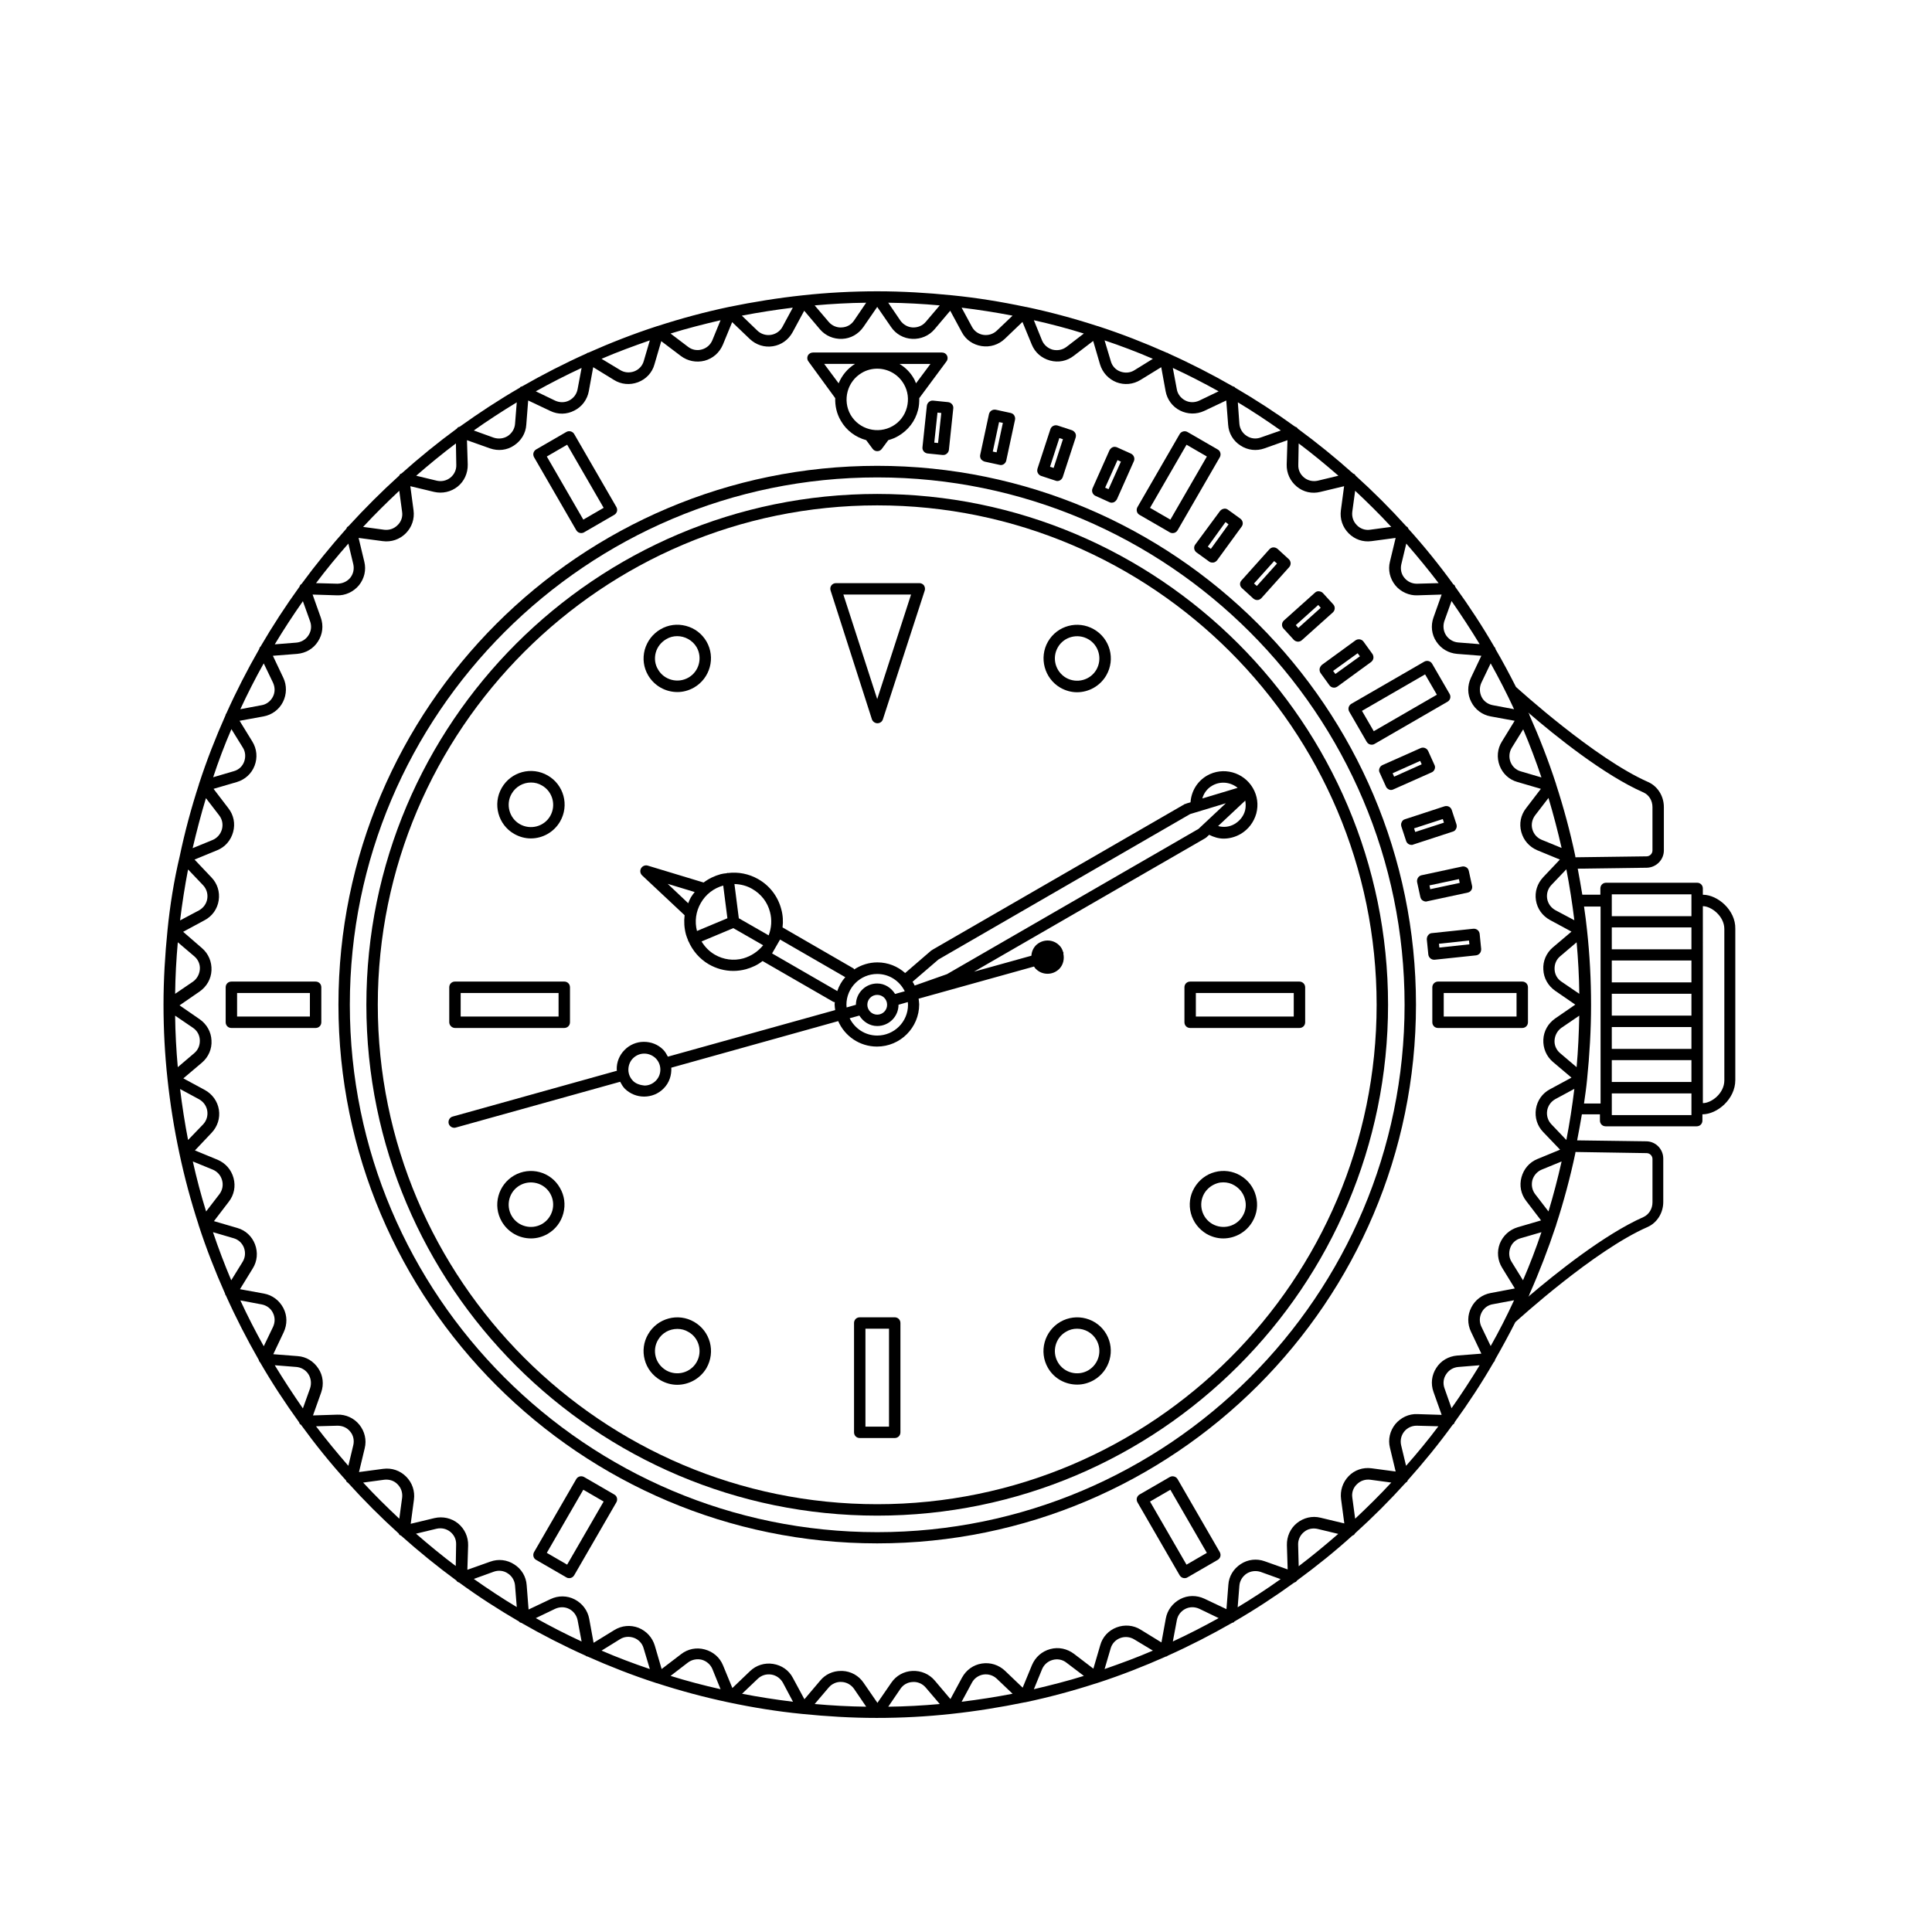 <?xml version="1.0" encoding="UTF-8"?>
<!-- Uploaded to: ICON Repo, www.iconrepo.com, Generator: ICON Repo Mixer Tools -->
<svg fill="#000000" width="800px" height="800px" version="1.1" viewBox="144 144 512 512" xmlns="http://www.w3.org/2000/svg">
 <g>
  <path d="m376.47 267.45c-78.746 0-142.78 64.035-142.78 142.78 0 78.746 64.035 142.78 142.78 142.78s142.78-64.035 142.78-142.78c0-78.695-64.035-142.78-142.78-142.78zm0 282.59c-77.082 0-139.76-62.723-139.76-139.76 0-77.031 62.723-139.76 139.76-139.76 77.031 0 139.76 62.723 139.76 139.76 0 77.035-62.672 139.76-139.76 139.76z"/>
  <path d="m376.47 274.9c-74.664 0-135.38 60.711-135.38 135.38 0 74.664 60.711 135.38 135.38 135.38s135.38-60.711 135.38-135.38c0-74.664-60.707-135.38-135.38-135.38zm0 267.73c-73.004 0-132.35-59.398-132.35-132.35s59.398-132.35 132.35-132.35 132.35 59.348 132.35 132.35c0 73-59.348 132.35-132.35 132.35z"/>
  <path d="m595.27 381.11v-1.664c0-0.855-0.656-1.512-1.512-1.512h-24.133c-0.855 0-1.512 0.656-1.512 1.512v1.664h-4.785c-0.352-2.316-0.805-4.586-1.211-6.902l18.289-0.25c2.519-0.051 4.535-2.117 4.535-4.586v-11.488c0-2.922-1.664-5.543-4.18-6.648-14.156-6.246-34.207-24.484-35.016-25.191-1.715-3.375-3.477-6.699-5.391-9.977-0.051-0.152-0.051-0.25-0.102-0.352-0.051-0.102-0.152-0.203-0.25-0.301-3.176-5.492-6.648-10.781-10.328-15.871-0.051-0.152-0.102-0.301-0.203-0.453-0.051-0.102-0.203-0.152-0.301-0.203-3.727-5.141-7.707-10.078-11.941-14.762-0.051-0.152-0.102-0.301-0.203-0.402s-0.203-0.152-0.352-0.25c-4.231-4.684-8.715-9.168-13.402-13.402-0.051-0.102-0.152-0.25-0.25-0.352-0.102-0.102-0.25-0.152-0.402-0.203-4.684-4.18-9.574-8.16-14.66-11.891-0.102-0.102-0.152-0.25-0.301-0.352-0.152-0.102-0.301-0.152-0.453-0.203-5.09-3.68-10.43-7.152-15.871-10.328-0.102-0.102-0.152-0.203-0.25-0.25-0.102-0.051-0.25-0.051-0.352-0.102-5.543-3.176-11.234-6.098-17.078-8.715-0.051-0.051-0.102-0.102-0.203-0.152-0.102-0.051-0.152 0-0.25-0.051-5.894-2.621-11.941-4.988-18.137-7.004-0.051 0-0.051-0.051-0.102-0.051h-0.102c-6.195-2.016-12.543-3.727-18.992-5.09h-0.051-0.051c-6.398-1.359-12.898-2.418-19.496-3.074-6.5-0.656-13.098-1.059-19.75-1.059-6.648 0-13.25 0.352-19.75 1.059-6.602 0.707-13.148 1.762-19.547 3.074-6.449 1.359-12.797 3.074-18.992 5.09h-0.102c-0.051 0-0.051 0.051-0.102 0.051-6.195 2.016-12.242 4.383-18.137 7.004-0.102 0-0.152 0-0.25 0.051-0.102 0.051-0.152 0.102-0.203 0.152-5.844 2.621-11.539 5.543-17.078 8.715-0.102 0.051-0.25 0.051-0.352 0.102s-0.203 0.152-0.25 0.25c-5.492 3.176-10.781 6.648-15.922 10.328-0.152 0.051-0.301 0.102-0.453 0.152-0.102 0.102-0.203 0.203-0.301 0.352-5.09 3.727-9.977 7.707-14.66 11.891-0.152 0.051-0.301 0.102-0.402 0.203-0.102 0.102-0.152 0.203-0.203 0.352-4.684 4.231-9.168 8.715-13.453 13.402-0.102 0.051-0.25 0.152-0.352 0.25-0.102 0.102-0.152 0.25-0.203 0.402-4.18 4.684-8.16 9.574-11.891 14.66-0.102 0.102-0.25 0.152-0.352 0.301-0.102 0.152-0.152 0.301-0.203 0.453-3.68 5.09-7.152 10.43-10.328 15.871-0.102 0.102-0.203 0.152-0.25 0.301-0.051 0.102-0.051 0.25-0.102 0.352-3.176 5.543-6.098 11.234-8.715 17.078-0.051 0.051-0.102 0.102-0.152 0.203-0.051 0.102 0 0.152-0.051 0.25-2.621 5.894-4.988 11.941-7.004 18.137 0 0.051-0.051 0.051-0.051 0.102v0.102c-2.016 6.195-3.727 12.543-5.09 19.043-1.516 6.406-2.574 12.953-3.231 19.555-0.656 6.5-1.059 13.098-1.059 19.75 0 6.648 0.352 13.25 1.059 19.75 0.707 6.602 1.762 13.148 3.125 19.547 1.359 6.449 3.074 12.797 5.09 18.992v0.102c0 0.051 0.051 0.051 0.051 0.102 2.016 6.195 4.383 12.242 7.004 18.137 0 0.102 0 0.152 0.051 0.25 0.051 0.102 0.102 0.152 0.152 0.203 2.621 5.844 5.543 11.539 8.715 17.078 0.051 0.152 0.051 0.25 0.102 0.352 0.051 0.102 0.203 0.203 0.25 0.301 3.176 5.492 6.648 10.781 10.328 15.871 0.051 0.152 0.102 0.301 0.203 0.453 0.051 0.102 0.203 0.152 0.301 0.203 3.727 5.141 7.707 10.078 11.941 14.762 0.051 0.152 0.102 0.301 0.203 0.402 0.102 0.102 0.25 0.152 0.352 0.25 4.231 4.684 8.715 9.168 13.402 13.402 0.051 0.102 0.102 0.25 0.203 0.352 0.102 0.102 0.25 0.152 0.402 0.203 4.684 4.18 9.574 8.16 14.66 11.891 0.102 0.102 0.152 0.25 0.301 0.352 0.152 0.102 0.301 0.152 0.453 0.203 5.09 3.727 10.43 7.152 15.871 10.328 0.102 0.102 0.152 0.203 0.25 0.25 0.102 0.051 0.25 0.051 0.352 0.102 5.543 3.176 11.234 6.098 17.078 8.715 0.051 0.051 0.102 0.102 0.203 0.152 0.102 0.051 0.152 0 0.25 0.051 5.894 2.621 11.941 4.988 18.137 7.004 0.051 0 0.051 0.051 0.102 0.051h0.102c6.195 2.016 12.543 3.727 18.992 5.09 6.398 1.359 12.898 2.418 19.547 3.074 6.5 0.656 13.098 1.059 19.75 1.059 6.699 0 13.25-0.352 19.75-1.059 6.602-0.707 13.098-1.762 19.496-3.074h0.051 0.051c6.449-1.359 12.797-3.074 18.992-5.09h0.102c0.051 0 0.051-0.051 0.102-0.051 6.195-2.016 12.242-4.383 18.137-7.004 0.102 0 0.152 0 0.25-0.051 0.102-0.051 0.152-0.102 0.203-0.152 5.844-2.621 11.539-5.543 17.078-8.715 0.152-0.051 0.25-0.051 0.352-0.102 0.102-0.051 0.203-0.152 0.25-0.25 5.492-3.176 10.781-6.648 15.871-10.328 0.152-0.051 0.301-0.102 0.453-0.203 0.102-0.102 0.203-0.203 0.301-0.352 5.09-3.727 9.977-7.656 14.66-11.891 0.152-0.051 0.301-0.102 0.453-0.25 0.102-0.102 0.152-0.203 0.25-0.352 4.684-4.231 9.168-8.715 13.402-13.402 0.102-0.102 0.25-0.152 0.352-0.25 0.102-0.102 0.152-0.25 0.203-0.402 4.231-4.734 8.211-9.621 11.941-14.762 0.102-0.051 0.203-0.102 0.301-0.203 0.102-0.152 0.152-0.301 0.203-0.453 3.68-5.09 7.152-10.379 10.328-15.871 0.102-0.102 0.203-0.152 0.25-0.301 0.051-0.102 0.102-0.25 0.102-0.352 1.863-3.273 3.68-6.602 5.391-9.977 0.805-0.707 20.859-18.992 35.016-25.191 2.519-1.109 4.18-3.727 4.18-6.648v-11.488c0-2.519-2.016-4.586-4.535-4.586l-18.289-0.25c0.453-2.266 0.855-4.586 1.258-6.902h4.785v1.664c0 0.855 0.656 1.512 1.512 1.512h24.133c0.855 0 1.512-0.656 1.512-1.512v-1.664c3.93 0 8.715-4.031 8.715-9.07v-40.102c0.113-4.938-4.676-9.02-8.605-9.02zm-24.129 23.227v-5.793h21.109v5.793zm21.109 3.023v5.793h-21.109v-5.793zm-21.109 8.816h21.109v5.793h-21.109zm21.109-20.605h-21.109v-5.793h21.109zm-21.109 29.371h21.109v5.793h-21.109zm0-43.934h21.109v5.793h-21.109zm-32.094 119.71-2.469-5.141c-0.555-1.156-0.555-2.519 0.051-3.727 0.605-1.211 1.715-2.016 2.973-2.215l5.644-1.059c-1.918 4.18-3.984 8.211-6.199 12.141zm-10.379 16.473-1.863-5.289c-0.453-1.258-0.301-2.621 0.453-3.727 0.707-1.109 1.914-1.812 3.223-1.914l5.644-0.457c-2.367 3.883-4.836 7.66-7.457 11.387zm-263.89 41.816c-3.629-2.719-7.106-5.594-10.531-8.566l5.441-1.309c1.309-0.301 2.621 0 3.629 0.805 1.059 0.855 1.613 2.066 1.562 3.375zm223.24-5.641c-0.051-1.309 0.555-2.57 1.562-3.375 1.008-0.855 2.316-1.109 3.629-0.805l5.441 1.309c-3.426 2.973-6.902 5.844-10.48 8.566zm11.383-12.043 0.855 6.398-6.297-1.512c-2.215-0.555-4.484 0-6.246 1.41-1.762 1.41-2.719 3.578-2.672 5.844l0.203 6.449-6.098-2.168c-2.117-0.754-4.434-0.504-6.348 0.754-1.914 1.258-3.125 3.223-3.273 5.492l-0.504 6.449-5.844-2.769c-2.066-0.957-4.383-0.957-6.398 0.102s-3.426 2.922-3.828 5.141l-1.16 6.348-5.492-3.375c-1.914-1.211-4.281-1.41-6.398-0.605-2.117 0.805-3.727 2.519-4.332 4.734l-1.812 6.195-5.141-3.93c-1.812-1.359-4.082-1.863-6.297-1.258s-3.93 2.117-4.836 4.231l-2.469 5.996-4.684-4.484c-1.664-1.562-3.879-2.266-6.144-1.914s-4.133 1.715-5.238 3.727l-3.074 5.691-4.18-4.938c-1.461-1.715-3.629-2.621-5.894-2.519-2.266 0.102-4.332 1.258-5.594 3.125l-3.68 5.34-3.68-5.34c-1.258-1.863-3.324-3.023-5.594-3.125h-0.402c-2.117 0-4.133 0.906-5.492 2.57l-4.18 4.938-3.074-5.691c-1.059-2.016-2.973-3.324-5.238-3.68-2.215-0.352-4.484 0.352-6.098 1.914l-4.684 4.484-2.469-5.996c-0.855-2.117-2.621-3.629-4.836-4.231-2.215-0.605-4.484-0.152-6.297 1.258l-5.141 3.93-1.812-6.195c-0.656-2.168-2.215-3.879-4.332-4.734-2.117-0.805-4.434-0.605-6.398 0.605l-5.492 3.375-1.16-6.348c-0.402-2.215-1.812-4.082-3.828-5.141-2.016-1.059-4.383-1.059-6.398-0.102l-5.844 2.769-0.504-6.449c-0.152-2.266-1.359-4.281-3.273-5.492-1.914-1.258-4.231-1.512-6.348-0.754l-6.098 2.168 0.203-6.449c0.051-2.266-0.906-4.383-2.672-5.844-1.762-1.41-4.031-1.914-6.246-1.41l-6.297 1.512 0.855-6.398c0.301-2.266-0.453-4.484-2.066-6.098-1.613-1.613-3.777-2.367-6.098-2.066l-6.398 0.855 1.512-6.297c0.555-2.215 0-4.484-1.41-6.246s-3.629-2.769-5.844-2.672l-6.449 0.203 2.168-6.098c0.754-2.117 0.504-4.484-0.754-6.348-1.258-1.914-3.223-3.125-5.492-3.273l-6.449-0.504 2.769-5.844c0.957-2.066 0.957-4.383-0.102-6.398-1.059-2.016-2.922-3.426-5.141-3.828l-6.348-1.16 3.375-5.492c1.211-1.914 1.41-4.281 0.605-6.398-0.805-2.117-2.519-3.727-4.684-4.332l-6.195-1.812 3.93-5.141c1.41-1.812 1.863-4.082 1.258-6.297-0.605-2.215-2.117-3.93-4.231-4.836l-5.996-2.469 4.434-4.684c1.562-1.664 2.266-3.879 1.914-6.098-0.352-2.215-1.715-4.133-3.727-5.238l-5.691-3.074 4.938-4.18c1.715-1.461 2.672-3.629 2.519-5.894-0.102-2.266-1.258-4.281-3.125-5.594l-5.34-3.68 5.34-3.68c1.863-1.309 3.023-3.324 3.125-5.594 0.102-2.266-0.805-4.434-2.519-5.894l-4.992-4.324 5.691-3.074c2.016-1.059 3.375-2.973 3.727-5.238 0.352-2.266-0.352-4.484-1.914-6.098l-4.484-4.734 5.996-2.469c2.117-0.855 3.629-2.621 4.231-4.836 0.605-2.215 0.152-4.484-1.258-6.297l-3.93-5.141 6.195-1.812c2.168-0.656 3.879-2.215 4.684-4.332 0.805-2.117 0.605-4.434-0.605-6.398l-3.375-5.492 6.348-1.16c2.215-0.402 4.133-1.812 5.141-3.828 1.008-2.016 1.059-4.383 0.102-6.398l-2.769-5.844 6.449-0.504c2.266-0.203 4.281-1.359 5.492-3.273 1.258-1.914 1.512-4.231 0.754-6.348l-2.168-6.098 6.449 0.203c2.168 0.102 4.383-0.906 5.844-2.672 1.41-1.762 1.965-4.031 1.41-6.246l-1.512-6.297 6.398 0.855c2.266 0.301 4.484-0.453 6.098-2.066 1.613-1.613 2.367-3.828 2.066-6.098l-0.855-6.398 6.297 1.512c2.215 0.504 4.484 0 6.246-1.41 1.762-1.41 2.719-3.578 2.672-5.844l-0.203-6.449 6.098 2.168c2.168 0.754 4.484 0.504 6.348-0.754 1.914-1.258 3.125-3.223 3.273-5.492l0.504-6.449 5.844 2.769c2.066 1.008 4.383 0.957 6.398-0.102 2.016-1.008 3.426-2.922 3.828-5.141l1.16-6.348 5.492 3.375c1.914 1.211 4.281 1.41 6.398 0.605 2.117-0.805 3.727-2.519 4.332-4.684l1.812-6.195 5.191 3.926c1.812 1.359 4.082 1.812 6.297 1.258 2.215-0.605 3.93-2.117 4.836-4.231l2.469-5.996 4.684 4.484c1.664 1.562 3.879 2.266 6.098 1.914 2.266-0.352 4.133-1.715 5.238-3.727l3.074-5.691 4.18 4.938c1.461 1.715 3.629 2.621 5.894 2.519 2.266-0.102 4.281-1.258 5.594-3.125l3.68-5.34 3.68 5.34c1.258 1.863 3.324 3.023 5.594 3.125 2.266 0.102 4.434-0.805 5.894-2.519l4.18-4.938 3.074 5.691c1.059 2.016 2.973 3.324 5.238 3.68 2.266 0.352 4.484-0.352 6.144-1.914l4.684-4.484 2.469 5.996c0.855 2.117 2.621 3.629 4.836 4.231 2.215 0.605 4.484 0.152 6.297-1.258l5.141-3.93 1.812 6.195c0.656 2.168 2.215 3.879 4.332 4.734 2.117 0.805 4.434 0.605 6.398-0.605l5.492-3.375 1.16 6.348c0.402 2.215 1.812 4.133 3.828 5.141 2.016 1.008 4.332 1.059 6.398 0.102l5.844-2.769 0.504 6.449c0.152 2.266 1.359 4.281 3.273 5.492 1.914 1.258 4.231 1.512 6.348 0.754l6.098-2.168-0.203 6.449c-0.051 2.266 0.906 4.383 2.672 5.844 1.762 1.461 4.031 1.965 6.246 1.41l6.297-1.512-0.855 6.398c-0.301 2.266 0.453 4.484 2.066 6.098 1.613 1.613 3.777 2.367 6.047 2.066l6.398-0.855-1.512 6.297c-0.555 2.215 0 4.484 1.41 6.246 1.41 1.762 3.727 2.769 5.844 2.672l6.449-0.203-2.168 6.098c-0.754 2.117-0.504 4.484 0.754 6.348 1.258 1.914 3.223 3.074 5.492 3.273l6.449 0.504-2.769 5.844c-0.957 2.066-0.957 4.383 0.102 6.398 1.008 2.016 2.922 3.426 5.141 3.828l6.348 1.16-3.375 5.492c-1.211 1.914-1.41 4.281-0.605 6.398 0.805 2.117 2.519 3.727 4.734 4.332l6.195 1.812-3.93 5.141c-1.41 1.812-1.863 4.082-1.258 6.297 0.605 2.215 2.117 3.93 4.231 4.836l5.996 2.469-4.434 4.684c-1.562 1.664-2.266 3.879-1.914 6.098 0.352 2.266 1.715 4.133 3.727 5.238l5.691 3.074-4.938 4.18c-1.715 1.461-2.672 3.629-2.519 5.894 0.102 2.266 1.258 4.281 3.125 5.594l5.34 3.68-5.34 3.68c-1.863 1.309-3.023 3.324-3.125 5.594-0.102 2.266 0.805 4.434 2.519 5.894l4.938 4.18-5.691 3.074c-2.016 1.059-3.375 2.973-3.727 5.238-0.352 2.266 0.352 4.484 1.914 6.098l4.484 4.684-5.996 2.469c-2.117 0.855-3.629 2.621-4.231 4.836-0.605 2.215-0.152 4.484 1.258 6.297l3.93 5.141-6.195 1.812c-2.168 0.656-3.879 2.215-4.734 4.332-0.805 2.117-0.605 4.434 0.605 6.398l3.375 5.492-6.394 1.207c-2.215 0.402-4.133 1.812-5.141 3.828-1.059 2.016-1.059 4.383-0.102 6.398l2.769 5.844-6.449 0.504c-2.266 0.203-4.281 1.359-5.492 3.273-1.258 1.914-1.512 4.231-0.754 6.348l2.168 6.098-6.449-0.203c-2.215-0.102-4.383 0.906-5.844 2.672-1.41 1.762-1.965 4.031-1.41 6.246l1.512 6.297-6.398-0.855c-2.266-0.301-4.484 0.453-6.047 2.066-1.609 1.664-2.316 3.883-2.016 6.148zm-16.02 21.16c-3.68 2.621-7.457 5.09-11.387 7.457l0.453-5.691c0.102-1.309 0.805-2.469 1.914-3.223 1.109-0.707 2.469-0.855 3.727-0.453zm-16.426 10.328c-3.981 2.215-8.012 4.281-12.141 6.195l1.059-5.644c0.25-1.309 1.059-2.367 2.215-2.973 1.16-0.605 2.519-0.605 3.727-0.051zm-17.43 8.617c-4.18 1.812-8.465 3.375-12.797 4.887l1.613-5.492c0.352-1.258 1.309-2.266 2.519-2.719s2.57-0.352 3.727 0.352zm-18.289 6.699c-4.332 1.359-8.766 2.469-13.25 3.527l2.168-5.289c0.504-1.211 1.512-2.117 2.82-2.469 1.258-0.352 2.621-0.102 3.68 0.754zm-18.891 4.734c-4.434 0.855-8.969 1.562-13.504 2.117l2.719-5.039c0.605-1.16 1.762-1.965 3.023-2.168 1.309-0.203 2.621 0.203 3.578 1.109zm-19.297 2.723c-4.484 0.402-9.07 0.656-13.652 0.707l3.223-4.734c0.754-1.109 1.914-1.762 3.273-1.812 1.258-0.102 2.57 0.453 3.426 1.461zm-19.5 0.703c-4.586-0.051-9.117-0.301-13.652-0.707l3.727-4.383c0.855-1.008 2.168-1.562 3.426-1.461 1.309 0.051 2.519 0.754 3.273 1.812zm-19.395-1.309c-4.535-0.555-9.07-1.258-13.504-2.117l4.18-3.981c0.957-0.906 2.215-1.309 3.578-1.109 1.309 0.203 2.418 1.008 3.074 2.168zm-19.195-3.324c-4.484-1.008-8.918-2.168-13.25-3.527l4.586-3.527c1.059-0.805 2.418-1.059 3.68-0.754 1.258 0.352 2.316 1.258 2.82 2.469zm-18.742-5.34c-4.332-1.461-8.613-3.074-12.797-4.887l4.887-3.023c1.109-0.707 2.469-0.805 3.727-0.352 1.211 0.453 2.168 1.461 2.519 2.719zm-18.086-7.305c-4.133-1.914-8.16-3.981-12.141-6.195l5.141-2.469c1.211-0.555 2.57-0.555 3.727 0.051 1.16 0.605 1.965 1.715 2.215 2.973zm-17.18-9.121c-3.879-2.316-7.656-4.836-11.387-7.457l5.289-1.914c1.258-0.453 2.621-0.301 3.727 0.453 1.109 0.707 1.812 1.914 1.914 3.223zm-64.137-64.086 5.691 0.453c1.309 0.102 2.519 0.805 3.223 1.914 0.707 1.109 0.855 2.469 0.453 3.727l-1.914 5.34c-2.617-3.773-5.086-7.551-7.453-11.434zm-9.117-17.18 5.644 1.059c1.309 0.25 2.418 1.059 2.973 2.215 0.605 1.16 0.605 2.519 0.051 3.727l-2.469 5.141c-2.219-3.977-4.285-8.008-6.199-12.141zm-7.254-18.086 5.492 1.613c1.258 0.352 2.266 1.309 2.719 2.519 0.453 1.258 0.352 2.57-0.352 3.727l-3.023 4.887c-1.766-4.18-3.375-8.414-4.836-12.746zm-5.344-18.742 5.289 2.168c1.211 0.504 2.117 1.512 2.469 2.82 0.352 1.258 0.102 2.621-0.707 3.68l-3.527 4.586c-1.355-4.336-2.516-8.77-3.523-13.254zm3.477-96.277 3.527 4.586c0.805 1.059 1.059 2.367 0.707 3.68-0.352 1.258-1.258 2.316-2.469 2.82l-5.289 2.168c1.055-4.488 2.215-8.922 3.523-13.254zm6.754-18.289 3.023 4.887c0.707 1.109 0.805 2.469 0.352 3.727-0.453 1.258-1.461 2.168-2.719 2.519l-5.492 1.613c1.41-4.281 3.019-8.562 4.836-12.746zm8.562-17.43 2.469 5.141c0.555 1.211 0.555 2.57-0.051 3.727-0.605 1.16-1.715 2.016-2.973 2.215l-5.644 1.059c1.918-4.133 3.984-8.211 6.199-12.141zm10.379-16.477 1.914 5.34c0.453 1.258 0.301 2.621-0.453 3.727-0.707 1.109-1.914 1.812-3.223 1.914l-5.691 0.453c2.363-3.926 4.832-7.703 7.453-11.434zm13.352-9.824c0.301 1.309 0 2.621-0.805 3.629-0.855 1.008-2.016 1.512-3.375 1.562l-5.691-0.152c2.719-3.629 5.594-7.106 8.566-10.48zm-1.309 238.96c-2.973-3.426-5.844-6.902-8.566-10.48l5.691-0.152c1.41 0 2.57 0.555 3.375 1.562 0.855 1.008 1.109 2.367 0.805 3.629zm-42.473-86.352c-0.855-4.434-1.562-8.969-2.117-13.504l5.039 2.719c1.16 0.656 1.965 1.762 2.168 3.074 0.203 1.309-0.203 2.621-1.109 3.578zm-2.723-19.297c-0.402-4.484-0.656-9.07-0.707-13.652l4.734 3.223c1.109 0.754 1.762 1.914 1.812 3.273s-0.453 2.57-1.461 3.426zm-0.703-19.445c0.051-4.586 0.301-9.117 0.707-13.652l4.383 3.727c1.008 0.855 1.562 2.117 1.461 3.426-0.102 1.309-0.754 2.519-1.812 3.273zm1.309-19.449c0.555-4.535 1.258-9.07 2.117-13.504l3.981 4.18c0.906 0.957 1.309 2.266 1.109 3.578-0.203 1.309-1.008 2.418-2.168 3.074zm296.44-126.41c3.629 2.719 7.106 5.594 10.531 8.566l-5.441 1.309c-1.309 0.301-2.621 0-3.629-0.805-1.059-0.855-1.613-2.066-1.562-3.375zm-223.24 5.695c0.051 1.309-0.555 2.57-1.562 3.375-1.008 0.805-2.316 1.109-3.629 0.805l-5.441-1.309c3.426-2.973 6.902-5.844 10.531-8.566zm4.637-9.121c3.68-2.621 7.508-5.09 11.387-7.457l-0.453 5.691c-0.102 1.309-0.805 2.469-1.914 3.223-1.109 0.707-2.469 0.855-3.727 0.453zm16.426-10.379c3.981-2.215 8.012-4.281 12.141-6.195l-1.059 5.644c-0.25 1.309-1.059 2.367-2.215 2.973-1.16 0.605-2.519 0.605-3.727 0.051zm17.43-8.613c4.18-1.812 8.465-3.375 12.797-4.887l-1.613 5.492c-0.352 1.258-1.309 2.266-2.519 2.719-1.258 0.453-2.621 0.352-3.727-0.352zm18.289-6.699c4.332-1.359 8.766-2.469 13.25-3.527l-2.168 5.289c-0.504 1.211-1.512 2.117-2.82 2.469-1.258 0.352-2.621 0.102-3.68-0.754zm18.891-4.738c4.434-0.855 8.969-1.562 13.504-2.117l-2.719 5.039c-0.605 1.16-1.762 1.965-3.074 2.168-1.309 0.203-2.621-0.203-3.578-1.109zm19.297-2.719c4.484-0.402 9.07-0.656 13.652-0.707l-3.223 4.734c-0.754 1.109-1.914 1.762-3.273 1.812-1.258 0.102-2.57-0.453-3.426-1.461zm19.5-0.707c4.586 0.051 9.117 0.301 13.652 0.707l-3.727 4.383c-0.855 1.008-2.117 1.512-3.426 1.461-1.309-0.051-2.519-0.754-3.273-1.812zm19.445 1.309c4.535 0.555 9.07 1.258 13.504 2.117l-4.18 3.981c-0.957 0.906-2.266 1.309-3.578 1.109-1.309-0.203-2.418-1.008-3.023-2.168zm19.145 3.328c4.484 1.008 8.918 2.168 13.25 3.527l-4.586 3.527c-1.059 0.805-2.367 1.059-3.68 0.754-1.258-0.352-2.316-1.258-2.82-2.469zm18.742 5.34c4.332 1.461 8.613 3.074 12.797 4.887l-4.887 3.023c-1.109 0.707-2.469 0.805-3.727 0.352-1.258-0.453-2.168-1.461-2.519-2.719zm18.086 7.305c4.133 1.914 8.16 3.981 12.141 6.195l-5.141 2.469c-1.211 0.555-2.57 0.555-3.727-0.051-1.16-0.605-2.016-1.715-2.215-2.973zm17.23 9.117c3.879 2.316 7.656 4.836 11.387 7.457l-5.34 1.867c-1.258 0.453-2.621 0.301-3.727-0.453-1.109-0.707-1.812-1.914-1.914-3.223zm64.086 64.086-5.691-0.453c-1.309-0.102-2.469-0.805-3.223-1.914-0.707-1.109-0.855-2.469-0.453-3.727l1.914-5.34c2.617 3.777 5.086 7.555 7.453 11.434zm9.117 17.23-5.644-1.059c-1.309-0.25-2.418-1.059-2.973-2.215-0.555-1.16-0.605-2.519-0.051-3.727l2.469-5.141c2.219 3.981 4.285 8.008 6.199 12.141zm7.254 18.086-5.492-1.613c-1.258-0.352-2.266-1.309-2.719-2.519-0.453-1.211-0.352-2.57 0.352-3.727l3.023-4.887c1.766 4.133 3.375 8.414 4.836 12.746zm5.344 18.691-5.289-2.168c-1.211-0.504-2.117-1.512-2.469-2.82-0.352-1.258-0.051-2.621 0.754-3.68l3.527-4.586c1.309 4.387 2.469 8.82 3.477 13.254zm-41.164-80.66c2.973 3.426 5.844 6.902 8.566 10.48l-5.691 0.152h-0.102c-1.258 0-2.469-0.555-3.273-1.562-0.855-1.008-1.109-2.367-0.805-3.629zm-1.359 238.96c-0.301-1.309 0-2.621 0.805-3.629 0.805-1.008 2.016-1.562 3.273-1.562h0.102l5.691 0.152c-2.719 3.629-5.594 7.106-8.566 10.48zm32.293-43.73-3.023-4.887c-0.707-1.109-0.805-2.469-0.352-3.727 0.453-1.258 1.461-2.168 2.719-2.519l5.543-1.613c-1.461 4.332-3.07 8.566-4.887 12.746zm6.754-18.238-3.527-4.582c-0.805-1.059-1.059-2.367-0.754-3.68 0.352-1.258 1.258-2.316 2.469-2.82l5.289-2.168c-1.008 4.484-2.168 8.918-3.477 13.25zm4.734-18.941-3.981-4.18c-0.906-0.957-1.309-2.266-1.109-3.578 0.203-1.309 1.008-2.418 2.168-3.074l5.039-2.719c-0.555 4.633-1.262 9.117-2.117 13.551zm2.719-19.297-4.383-3.727c-1.008-0.855-1.562-2.117-1.461-3.426 0.102-1.309 0.754-2.519 1.812-3.273l4.734-3.223c-0.098 4.629-0.297 9.164-0.703 13.648zm-4.027-22.672c-1.109-0.754-1.762-1.914-1.812-3.273s0.453-2.57 1.461-3.426l4.383-3.727c0.402 4.484 0.656 9.07 0.707 13.652zm-1.613-18.941c-1.16-0.656-1.965-1.762-2.168-3.074-0.203-1.309 0.203-2.621 1.109-3.578l3.981-4.18c0.855 4.434 1.562 8.969 2.117 13.504zm23.375-31.188c1.461 0.656 2.367 2.168 2.367 3.879v11.488c0 0.855-0.707 1.562-1.562 1.562l-18.844 0.25c0-0.102-0.051-0.203-0.051-0.25v-0.051-0.051c-1.359-6.449-3.074-12.797-5.09-18.992v-0.102c0-0.051-0.051-0.051-0.051-0.102-2.016-6.195-4.383-12.242-7.004-18.137 0-0.102 0-0.152-0.051-0.25-0.051-0.102-0.102-0.152-0.152-0.203-0.051-0.051-0.051-0.152-0.102-0.203 7.164 6.199 20.164 16.625 30.539 21.16zm-66.855-70.383-5.594 0.754c-1.258 0.203-2.621-0.25-3.527-1.211-0.957-0.957-1.359-2.215-1.211-3.527l0.762-5.586c3.273 3.074 6.5 6.246 9.57 9.57zm-262.89-9.57 0.754 5.594c0.203 1.309-0.25 2.621-1.211 3.527-0.957 0.957-2.215 1.359-3.527 1.211l-5.594-0.754c3.078-3.332 6.305-6.504 9.578-9.578zm-9.57 262.84 5.594-0.754c1.309-0.152 2.621 0.25 3.527 1.211 0.957 0.957 1.359 2.215 1.211 3.527l-0.754 5.594c-3.281-3.078-6.508-6.254-9.578-9.578zm262.89 9.574-0.754-5.594c-0.203-1.309 0.25-2.621 1.211-3.527 0.957-0.957 2.215-1.359 3.527-1.211l5.594 0.754c-3.078 3.328-6.305 6.504-9.578 9.578zm77.234-96.883c0.855 0 1.562 0.707 1.562 1.562v11.488c0 1.715-0.957 3.223-2.367 3.879-10.379 4.586-23.328 14.965-30.531 21.109 0.051-0.051 0.051-0.152 0.102-0.203 0.051-0.051 0.102-0.102 0.152-0.203 0.051-0.102 0-0.152 0.051-0.25 2.621-5.894 4.938-11.941 7.004-18.137 0-0.051 0.051-0.051 0.051-0.102v-0.102c2.016-6.195 3.727-12.543 5.09-18.992v-0.051-0.051c0-0.102 0.051-0.152 0.051-0.25zm-16.578-13.199c0.301-2.117 0.605-4.18 0.805-6.297 0.656-6.5 1.059-13.098 1.059-19.75 0-6.648-0.352-13.25-1.059-19.75-0.203-2.117-0.504-4.231-0.805-6.348h4.383v52.195h-4.383zm28.469 3.121h-21.109v-5.742h21.109zm8.715-9.219c0 3.477-3.426 6.047-5.691 6.047l-0.004-52.195c2.215 0 5.691 2.621 5.691 6.047z"/>
  <path d="m323.52 327.4c1.512 0 3.023-0.402 4.434-1.211 4.231-2.469 5.742-7.91 3.273-12.191-1.211-2.066-3.125-3.527-5.441-4.133s-4.684-0.301-6.75 0.906c-2.066 1.211-3.527 3.125-4.18 5.441-0.605 2.316-0.301 4.684 0.906 6.75 1.664 2.828 4.637 4.438 7.758 4.438zm-5.742-10.43c0.402-1.512 1.41-2.769 2.769-3.578 0.906-0.555 1.914-0.805 2.922-0.805 2.016 0 4.031 1.059 5.141 2.922 1.613 2.82 0.656 6.449-2.168 8.062-2.82 1.613-6.449 0.656-8.062-2.168-0.805-1.309-1.004-2.922-0.602-4.434z"/>
  <path d="m424.99 494.31c-4.231 2.469-5.742 7.91-3.273 12.191 1.664 2.871 4.637 4.434 7.758 4.434 1.512 0 3.023-0.402 4.434-1.211 4.231-2.469 5.742-7.91 3.273-12.191-2.469-4.231-7.91-5.691-12.191-3.223zm7.406 12.848c-2.82 1.613-6.449 0.656-8.062-2.168-1.613-2.82-0.656-6.449 2.168-8.062 0.906-0.555 1.914-0.805 2.922-0.805 2.066 0 4.031 1.059 5.141 2.973 1.609 2.82 0.652 6.398-2.168 8.062z"/>
  <path d="m280.24 364.98c1.41 0.805 2.922 1.211 4.434 1.211 3.074 0 6.098-1.613 7.758-4.484 2.469-4.281 1.008-9.723-3.273-12.191s-9.723-1.008-12.191 3.273-0.957 9.773 3.273 12.191zm-0.652-10.633c1.109-1.914 3.074-2.973 5.141-2.973 1.008 0 2.016 0.25 2.922 0.805 2.82 1.613 3.777 5.238 2.168 8.062-1.613 2.82-5.238 3.777-8.062 2.168-2.824-1.613-3.781-5.289-2.168-8.062z"/>
  <path d="m472.7 455.52c-2.066-1.211-4.484-1.512-6.75-0.906-2.316 0.605-4.231 2.117-5.441 4.18-1.211 2.066-1.512 4.484-0.906 6.75 0.605 2.316 2.117 4.231 4.133 5.441 1.41 0.805 2.922 1.211 4.434 1.211 3.074 0 6.098-1.613 7.758-4.484 1.211-2.066 1.512-4.484 0.906-6.75-0.605-2.32-2.066-4.234-4.133-5.441zm0.652 10.68c-1.613 2.82-5.238 3.777-8.062 2.168-2.82-1.613-3.777-5.238-2.168-8.062 0.805-1.359 2.066-2.316 3.578-2.769 0.504-0.152 1.008-0.203 1.512-0.203 1.008 0 2.016 0.25 2.922 0.805 1.359 0.805 2.367 2.066 2.769 3.578 0.457 1.512 0.258 3.125-0.551 4.484z"/>
  <path d="m280.24 455.52c-4.231 2.469-5.742 7.91-3.273 12.191 1.664 2.871 4.637 4.484 7.758 4.484 1.512 0 3.023-0.402 4.434-1.211 2.066-1.211 3.527-3.125 4.133-5.441 0.605-2.316 0.301-4.684-0.906-6.75-2.422-4.281-7.863-5.742-12.145-3.273zm7.406 12.848c-2.82 1.613-6.449 0.656-8.062-2.168-1.613-2.82-0.656-6.449 2.168-8.062 2.82-1.613 6.449-0.656 8.062 2.168 1.609 2.82 0.652 6.398-2.168 8.062z"/>
  <path d="m327.95 494.31c-4.231-2.469-9.723-1.008-12.191 3.273-1.211 2.066-1.512 4.484-0.906 6.75 0.605 2.316 2.117 4.231 4.18 5.441 1.41 0.805 2.922 1.211 4.434 1.211 3.074 0 6.098-1.613 7.758-4.434 2.469-4.332 1.008-9.773-3.273-12.242zm0.656 10.68c-1.613 2.82-5.238 3.777-8.062 2.168-1.359-0.805-2.367-2.066-2.769-3.578s-0.203-3.125 0.605-4.484c1.109-1.914 3.074-2.922 5.141-2.922 1.008 0 2.016 0.25 2.922 0.805 2.816 1.562 3.777 5.191 2.164 8.012z"/>
  <path d="m424.99 326.24c1.41 0.805 2.922 1.211 4.434 1.211 3.074 0 6.098-1.613 7.758-4.484 2.469-4.281 1.008-9.723-3.273-12.191s-9.723-1.008-12.191 3.273c-2.422 4.231-0.961 9.723 3.273 12.191zm-0.656-10.684c1.613-2.82 5.238-3.777 8.062-2.168 2.82 1.613 3.777 5.238 2.168 8.062-1.613 2.82-5.238 3.777-8.062 2.168-2.824-1.664-3.781-5.238-2.168-8.062z"/>
  <path d="m418.54 400.8c0.855 0.855 1.965 1.258 3.074 1.258 1.16 0 2.266-0.453 3.125-1.309 1.059-1.109 1.359-2.621 1.059-4.031 0-0.102 0.051-0.152 0.051-0.25 0-0.051-0.102-0.102-0.102-0.152-0.203-0.656-0.504-1.309-1.059-1.812-1.715-1.715-4.484-1.664-6.195 0.051-0.707 0.754-1.109 1.715-1.16 2.719l-15.215 4.231 61.363-35.418c0.051-0.051 0.051-0.102 0.102-0.102h0.051l0.805-0.754c1.211 0.605 2.519 1.008 3.828 1.008 1.512 0 3.074-0.402 4.484-1.211 2.066-1.211 3.527-3.125 4.18-5.441 0.605-2.316 0.301-4.684-0.906-6.75-2.469-4.231-7.91-5.742-12.191-3.273-2.57 1.512-4.133 4.133-4.332 7.055l-1.059 0.301c-0.051 0-0.102 0.102-0.152 0.102-0.051 0.051-0.102 0-0.203 0l-67.008 38.691c-0.051 0.051-0.051 0.102-0.102 0.102-0.051 0.051-0.102 0-0.152 0.051l-6.953 5.996c-1.965-1.762-4.535-2.82-7.356-2.82-2.266 0-4.383 0.707-6.144 1.863-0.102-0.102-0.102-0.25-0.25-0.301l-18.742-10.832c0.203-1.613 0.102-3.273-0.352-4.887-0.906-3.375-3.074-6.195-6.098-7.91-2.469-1.41-5.289-1.965-8.062-1.613-0.051 0-0.102-0.051-0.102-0.051-0.051 0-0.102 0.051-0.152 0.102-0.555 0.051-1.059 0.102-1.613 0.25-1.664 0.453-3.223 1.211-4.535 2.215l-14.812-4.484c-0.656-0.203-1.41 0.102-1.762 0.707-0.352 0.605-0.25 1.359 0.25 1.863l11.285 10.578c-0.203 1.664-0.102 3.375 0.352 5.09 0.152 0.555 0.352 1.008 0.555 1.512v0.152c0 0.051 0.051 0.051 0.102 0.102 1.109 2.57 2.973 4.734 5.391 6.144 2.016 1.16 4.231 1.762 6.5 1.762 1.109 0 2.266-0.152 3.375-0.453 1.613-0.453 3.125-1.16 4.383-2.168l18.691 10.781c0.152 0.102 0.301 0.102 0.453 0.102 0 0.203-0.051 0.402-0.051 0.605 0 0.504 0.102 1.008 0.152 1.512l-44.336 12.344c-0.352-0.656-0.707-1.309-1.258-1.863-1.359-1.359-3.176-2.066-5.09-2.066h-0.051c-1.914 0-3.777 0.805-5.09 2.168-1.359 1.359-2.117 3.223-2.066 5.141 0 0.152 0.051 0.25 0.051 0.352l-43.527 12.141c-0.805 0.203-1.258 1.059-1.059 1.863 0.203 0.656 0.805 1.109 1.461 1.109 0.152 0 0.25 0 0.402-0.051l43.578-12.141c0.352 0.656 0.707 1.309 1.258 1.863 1.41 1.359 3.223 2.066 5.09 2.066 1.863 0 3.777-0.707 5.188-2.168 1.512-1.512 2.117-3.527 2.016-5.492l44.234-12.344c1.715 3.981 5.691 6.75 10.277 6.75 6.195 0 11.184-5.039 11.184-11.184 0-0.504-0.102-1.008-0.152-1.512l30.582-8.516c0.219 0.309 0.316 0.508 0.52 0.66zm-100.76 29.625c-0.805 0.805-1.863 1.258-2.973 1.258-1.008-0.102-2.215-0.402-3.023-1.211-0.805-0.805-1.258-1.863-1.258-2.973s0.402-2.215 1.211-3.023c0.805-0.805 1.863-1.258 2.973-1.258h0.051c1.109 0 2.168 0.453 2.973 1.211 1.66 1.613 1.707 4.332 0.047 5.996zm74.914-32.145 66.703-38.543 9.473-2.871-7.254 6.801-66.652 38.492-8.566 3.023c-0.152-0.352-0.352-0.707-0.555-1.008zm81.266-39.5c-0.402 1.512-1.41 2.769-2.769 3.578-1.359 0.805-2.922 0.957-4.383 0.555l7.203-6.75c0.152 0.906 0.152 1.762-0.051 2.617zm-8.664-6.598c2.215-1.258 4.836-0.906 6.699 0.605l-9.371 2.82c0.402-1.41 1.312-2.672 2.672-3.426zm-117.24 33.504c0.555 2.066 0.402 4.231-0.352 6.195l-7.91-4.535-1.16-9.07c1.664 0.051 3.273 0.453 4.734 1.309 2.371 1.363 4.035 3.531 4.688 6.102zm-12.395-7.004 1.109 8.664-8.062 3.375c-0.656-2.519-0.301-5.141 1.008-7.406 1.312-2.316 3.43-3.926 5.945-4.633zm-14.711-0.453 7.152 2.168c-0.352 0.453-0.707 0.906-1.008 1.41s-0.504 1.008-0.707 1.562zm20.055 19.75c-2.57 0.707-5.289 0.352-7.609-1.008-1.461-0.855-2.621-2.066-3.477-3.477l8.414-3.527 7.91 4.535c-1.359 1.66-3.176 2.871-5.238 3.477zm7.606-1.312 2.117-3.68 17.281 9.977c-0.957 1.059-1.664 2.316-2.117 3.68zm19.699 13.605c0-4.535 3.68-8.16 8.16-8.16 3.223 0 5.945 1.863 7.305 4.586l-2.57 0.707c-1.008-1.613-2.719-2.769-4.734-2.769-3.125 0-5.644 2.519-5.644 5.644l-2.469 0.707c0.004-0.262-0.047-0.516-0.047-0.715zm5.543 0c0-1.461 1.16-2.621 2.621-2.621 1.461 0 2.621 1.16 2.621 2.621 0 1.461-1.16 2.621-2.621 2.621-1.465-0.004-2.621-1.211-2.621-2.621zm10.781 0c0 4.535-3.68 8.16-8.16 8.16-3.223 0-5.945-1.863-7.305-4.586l2.57-0.707c1.008 1.613 2.719 2.769 4.734 2.769 3.125 0 5.644-2.519 5.644-5.644l2.469-0.707c-0.004 0.262 0.047 0.461 0.047 0.715z"/>
  <path d="m375.06 334.61c0.203 0.605 0.805 1.059 1.461 1.059s1.258-0.402 1.461-1.059l11.082-34.109c0.152-0.453 0.051-0.957-0.203-1.359-0.301-0.402-0.754-0.605-1.211-0.605h-22.117c-0.504 0-0.957 0.25-1.211 0.605-0.301 0.402-0.352 0.906-0.203 1.359zm10.379-33.051-8.969 27.711-8.969-27.711z"/>
  <path d="m365.34 249.51c-0.051 2.016 0.352 4.031 1.461 5.945 1.512 2.672 3.981 4.434 6.75 5.188l1.715 2.316c0.301 0.402 0.754 0.605 1.211 0.605 0.504 0 0.906-0.203 1.211-0.605l1.715-2.316c0.906-0.25 1.812-0.605 2.672-1.109 2.57-1.512 4.434-3.879 5.188-6.801 0.301-1.059 0.352-2.117 0.352-3.223l7.203-9.723c0.352-0.453 0.402-1.059 0.152-1.562-0.25-0.504-0.754-0.805-1.359-0.805h-34.16c-0.555 0-1.109 0.301-1.359 0.805-0.25 0.504-0.203 1.109 0.152 1.562zm18.992 2.469c-0.555 2.117-1.914 3.879-3.777 4.938-3.879 2.215-8.867 0.906-11.133-2.973-2.215-3.879-0.906-8.867 2.973-11.133 1.258-0.754 2.672-1.109 4.082-1.109 2.82 0 5.543 1.461 7.055 4.082 1.105 1.91 1.355 4.078 0.801 6.195zm2.422-6.398c-0.203-0.453-0.352-0.906-0.605-1.309-0.957-1.664-2.266-2.922-3.777-3.828h8.211zm-16.176-5.141c-2.016 1.258-3.477 3.074-4.332 5.141l-3.828-5.141z"/>
  <path d="m264.57 416.42h28.969c0.855 0 1.512-0.656 1.512-1.512v-9.27c0-0.855-0.656-1.512-1.512-1.512h-28.969c-0.855 0-1.512 0.656-1.512 1.512v9.27c0 0.809 0.707 1.512 1.512 1.512zm1.512-9.27h25.945v6.246h-25.945z"/>
  <path d="m488.37 404.13h-28.969c-0.855 0-1.512 0.656-1.512 1.512v9.27c0 0.855 0.656 1.512 1.512 1.512h28.969c0.855 0 1.512-0.656 1.512-1.512v-9.27c0-0.855-0.707-1.512-1.512-1.512zm-1.512 9.27h-25.945v-6.246h25.945z"/>
  <path d="m227.64 404.13h-22.32c-0.855 0-1.512 0.656-1.512 1.512v9.27c0 0.855 0.656 1.512 1.512 1.512h22.32c0.855 0 1.512-0.656 1.512-1.512v-9.27c0-0.855-0.656-1.512-1.512-1.512zm-1.512 9.27h-19.297v-6.246h19.297z"/>
  <path d="m523.58 405.64v9.27c0 0.855 0.656 1.512 1.512 1.512h22.32c0.855 0 1.512-0.656 1.512-1.512v-9.27c0-0.855-0.656-1.512-1.512-1.512h-22.32c-0.805 0-1.512 0.656-1.512 1.512zm3.023 1.512h19.297v6.246h-19.297z"/>
  <path d="m298.78 535.42c-0.754-0.402-1.664-0.152-2.066 0.555l-11.184 19.348c-0.203 0.352-0.25 0.754-0.152 1.16 0.102 0.402 0.352 0.707 0.707 0.906l8.012 4.637c0.25 0.152 0.504 0.203 0.754 0.203 0.504 0 1.008-0.25 1.309-0.754l11.184-19.348c0.203-0.352 0.25-0.754 0.152-1.16-0.102-0.402-0.352-0.707-0.707-0.906zm-4.481 23.227-5.391-3.125 9.672-16.727 5.391 3.125z"/>
  <path d="m454.01 285.08c0.25 0.152 0.504 0.203 0.754 0.203 0.504 0 1.008-0.25 1.309-0.754l11.184-19.348c0.203-0.352 0.25-0.754 0.152-1.16-0.102-0.402-0.352-0.707-0.707-0.906l-8.012-4.637c-0.707-0.402-1.664-0.152-2.066 0.555l-11.184 19.348c-0.203 0.352-0.25 0.754-0.152 1.16 0.102 0.402 0.352 0.707 0.707 0.906zm4.434-23.223 5.391 3.125-9.672 16.727-5.391-3.125z"/>
  <path d="m501.41 331.43c-0.102 0.402-0.051 0.805 0.152 1.16l4.637 8.012c0.301 0.504 0.805 0.754 1.309 0.754 0.25 0 0.504-0.051 0.754-0.203l19.348-11.184c0.352-0.203 0.605-0.555 0.707-0.906 0.102-0.402 0.051-0.805-0.152-1.16l-4.637-8.012c-0.402-0.707-1.359-0.957-2.066-0.555l-19.348 11.184c-0.348 0.207-0.602 0.559-0.703 0.91zm20.254-8.715 3.125 5.391-16.727 9.672-3.125-5.391z"/>
  <path d="m456.07 535.98c-0.402-0.707-1.359-0.957-2.066-0.555l-8.012 4.637c-0.352 0.203-0.605 0.555-0.707 0.906-0.102 0.352-0.051 0.805 0.152 1.16l11.184 19.348c0.301 0.504 0.805 0.754 1.309 0.754 0.25 0 0.504-0.051 0.754-0.203l8.012-4.637c0.352-0.203 0.605-0.555 0.707-0.906 0.102-0.352 0.051-0.805-0.152-1.16zm2.367 22.672-9.672-16.727 5.391-3.125 9.672 16.727z"/>
  <path d="m296.72 284.52c0.301 0.504 0.805 0.754 1.309 0.754 0.25 0 0.504-0.051 0.754-0.203l8.012-4.637c0.352-0.203 0.605-0.555 0.707-0.906s0.051-0.805-0.152-1.16l-11.184-19.348c-0.402-0.707-1.359-0.957-2.066-0.555l-8.012 4.637c-0.352 0.203-0.605 0.555-0.707 0.906-0.102 0.352-0.051 0.805 0.152 1.16zm-2.418-22.668 9.672 16.727-5.391 3.125-9.672-16.727z"/>
  <path d="m381.11 493.1h-9.27c-0.855 0-1.512 0.656-1.512 1.512v28.969c0 0.855 0.656 1.512 1.512 1.512h9.27c0.855 0 1.512-0.656 1.512-1.512v-28.969c0-0.855-0.656-1.512-1.512-1.512zm-1.512 28.969h-6.246v-25.945h6.246z"/>
  <path d="m390.18 250.52c-0.301 0.25-0.504 0.605-0.555 1.008l-1.16 10.984c-0.102 0.805 0.504 1.562 1.359 1.664l3.981 0.402h0.152c0.352 0 0.656-0.102 0.957-0.352 0.301-0.25 0.504-0.605 0.555-1.008l1.16-10.984c0.102-0.805-0.504-1.562-1.359-1.664l-3.981-0.402c-0.406-0.055-0.809 0.098-1.109 0.352zm2.266 2.82 1.008 0.102-0.855 7.961-1.008-0.102z"/>
  <path d="m404.98 266.34 3.93 0.855c0.102 0 0.203 0.051 0.301 0.051 0.707 0 1.309-0.504 1.461-1.211l2.316-10.781c0.102-0.402 0-0.805-0.203-1.16-0.203-0.352-0.555-0.555-0.957-0.656l-3.93-0.855c-0.855-0.152-1.613 0.352-1.812 1.16l-2.316 10.781c-0.102 0.402 0 0.805 0.203 1.16 0.305 0.355 0.656 0.559 1.008 0.656zm3.781-10.477 1.008 0.203-1.664 7.809-1.008-0.203z"/>
  <path d="m419.9 270.12 3.828 1.258c0.152 0.051 0.301 0.102 0.453 0.102 0.656 0 1.211-0.402 1.461-1.059l3.426-10.48c0.102-0.402 0.102-0.805-0.102-1.16-0.203-0.352-0.504-0.605-0.855-0.754l-3.828-1.258c-0.805-0.25-1.664 0.203-1.914 0.957l-3.426 10.48c-0.102 0.402-0.102 0.805 0.102 1.16 0.199 0.352 0.453 0.602 0.855 0.754zm4.836-10.027 0.957 0.301-2.469 7.609-0.957-0.301z"/>
  <path d="m437.98 277.07c0.203 0.102 0.402 0.152 0.605 0.152s0.352-0.051 0.555-0.102c0.352-0.152 0.656-0.453 0.855-0.805l4.484-10.078c0.352-0.754 0-1.664-0.754-2.016l-3.68-1.664c-0.352-0.152-0.805-0.203-1.16-0.051-0.352 0.152-0.656 0.453-0.855 0.805l-4.484 10.078c-0.352 0.754 0 1.664 0.754 2.016zm2.168-11.137 0.906 0.402-3.273 7.305-0.906-0.402z"/>
  <path d="m460.76 288.3c-0.504 0.656-0.352 1.613 0.352 2.117l3.273 2.367c0.25 0.203 0.555 0.301 0.906 0.301h0.25c0.402-0.051 0.754-0.301 1.008-0.605l6.5-8.918c0.504-0.656 0.352-1.613-0.352-2.117l-3.273-2.367c-0.352-0.25-0.754-0.352-1.109-0.25-0.402 0.051-0.754 0.301-1.008 0.605zm8.012-5.945 0.805 0.605-4.684 6.5-0.805-0.605z"/>
  <path d="m473.15 299.89 2.973 2.719c0.301 0.25 0.656 0.402 1.008 0.402h0.102c0.402 0 0.754-0.203 1.059-0.504l7.352-8.207c0.555-0.605 0.504-1.562-0.102-2.117l-2.973-2.719c-0.301-0.25-0.656-0.402-1.109-0.402-0.402 0-0.754 0.203-1.059 0.504l-7.356 8.211c-0.602 0.602-0.551 1.559 0.105 2.113zm8.516-7.203 0.754 0.656-5.34 5.945-0.754-0.656z"/>
  <path d="m484.13 310.57 2.719 2.973c0.25 0.301 0.656 0.453 1.059 0.504h0.102c0.352 0 0.754-0.152 1.008-0.402l8.211-7.356c0.605-0.555 0.656-1.512 0.102-2.117l-2.719-2.973c-0.25-0.301-0.656-0.453-1.059-0.504-0.402-0.051-0.805 0.102-1.109 0.402l-8.211 7.356c-0.602 0.555-0.652 1.512-0.102 2.117zm9.223-6.25 0.656 0.754-5.945 5.34-0.656-0.754z"/>
  <path d="m493.71 321.25c-0.051 0.402 0.051 0.805 0.25 1.109l2.367 3.273c0.301 0.402 0.754 0.605 1.211 0.605 0.301 0 0.605-0.102 0.906-0.301l8.918-6.5c0.301-0.25 0.555-0.605 0.605-1.008 0.051-0.402-0.051-0.805-0.25-1.109l-2.367-3.273c-0.504-0.707-1.461-0.805-2.117-0.352l-8.918 6.5c-0.352 0.348-0.555 0.703-0.605 1.055zm10.078-4.133 0.605 0.805-6.5 4.684-0.605-0.805z"/>
  <path d="m524.19 347.86c0.152-0.352 0.152-0.805-0.051-1.16l-1.664-3.68c-0.352-0.754-1.258-1.109-2.016-0.754l-10.078 4.484c-0.352 0.152-0.656 0.453-0.805 0.855-0.152 0.402-0.152 0.805 0.051 1.16l1.664 3.68c0.25 0.555 0.805 0.906 1.359 0.906 0.203 0 0.402-0.051 0.605-0.152l10.078-4.484c0.402-0.152 0.703-0.453 0.855-0.855zm-10.73 1.965-0.402-0.906 7.305-3.273 0.402 0.906z"/>
  <path d="m526.81 357.68-10.48 3.426c-0.402 0.102-0.707 0.402-0.855 0.754-0.203 0.352-0.203 0.754-0.102 1.16l1.258 3.828c0.203 0.656 0.805 1.059 1.461 1.059 0.152 0 0.301 0 0.453-0.102l10.48-3.426c0.402-0.102 0.707-0.402 0.855-0.754 0.203-0.352 0.203-0.754 0.102-1.16l-1.258-3.828c-0.254-0.758-1.059-1.211-1.914-0.957zm-7.762 6.801-0.301-0.957 7.609-2.469 0.301 0.957z"/>
  <path d="m519.55 377.78 0.855 3.93c0.102 0.402 0.301 0.754 0.656 0.957 0.25 0.152 0.555 0.25 0.805 0.25 0.102 0 0.203 0 0.301-0.051l10.781-2.316c0.805-0.152 1.359-0.957 1.16-1.812l-0.855-3.93c-0.102-0.402-0.301-0.754-0.656-0.957-0.352-0.203-0.754-0.301-1.16-0.203l-10.781 2.316c-0.75 0.203-1.254 1.008-1.105 1.816zm11.086-0.809 0.203 1.008-7.809 1.664-0.203-1.008z"/>
  <path d="m522.47 391.84c-0.25 0.301-0.352 0.707-0.352 1.109l0.402 4.031c0.102 0.754 0.754 1.359 1.512 1.359h0.152l10.984-1.16c0.402-0.051 0.754-0.25 1.008-0.555 0.25-0.301 0.352-0.707 0.352-1.109l-0.402-4.031c-0.102-0.805-0.754-1.41-1.664-1.359l-10.984 1.16c-0.352 0-0.754 0.203-1.008 0.555zm10.832 1.41 0.102 1.008-7.961 0.855-0.102-1.008z"/>
 </g>
</svg>